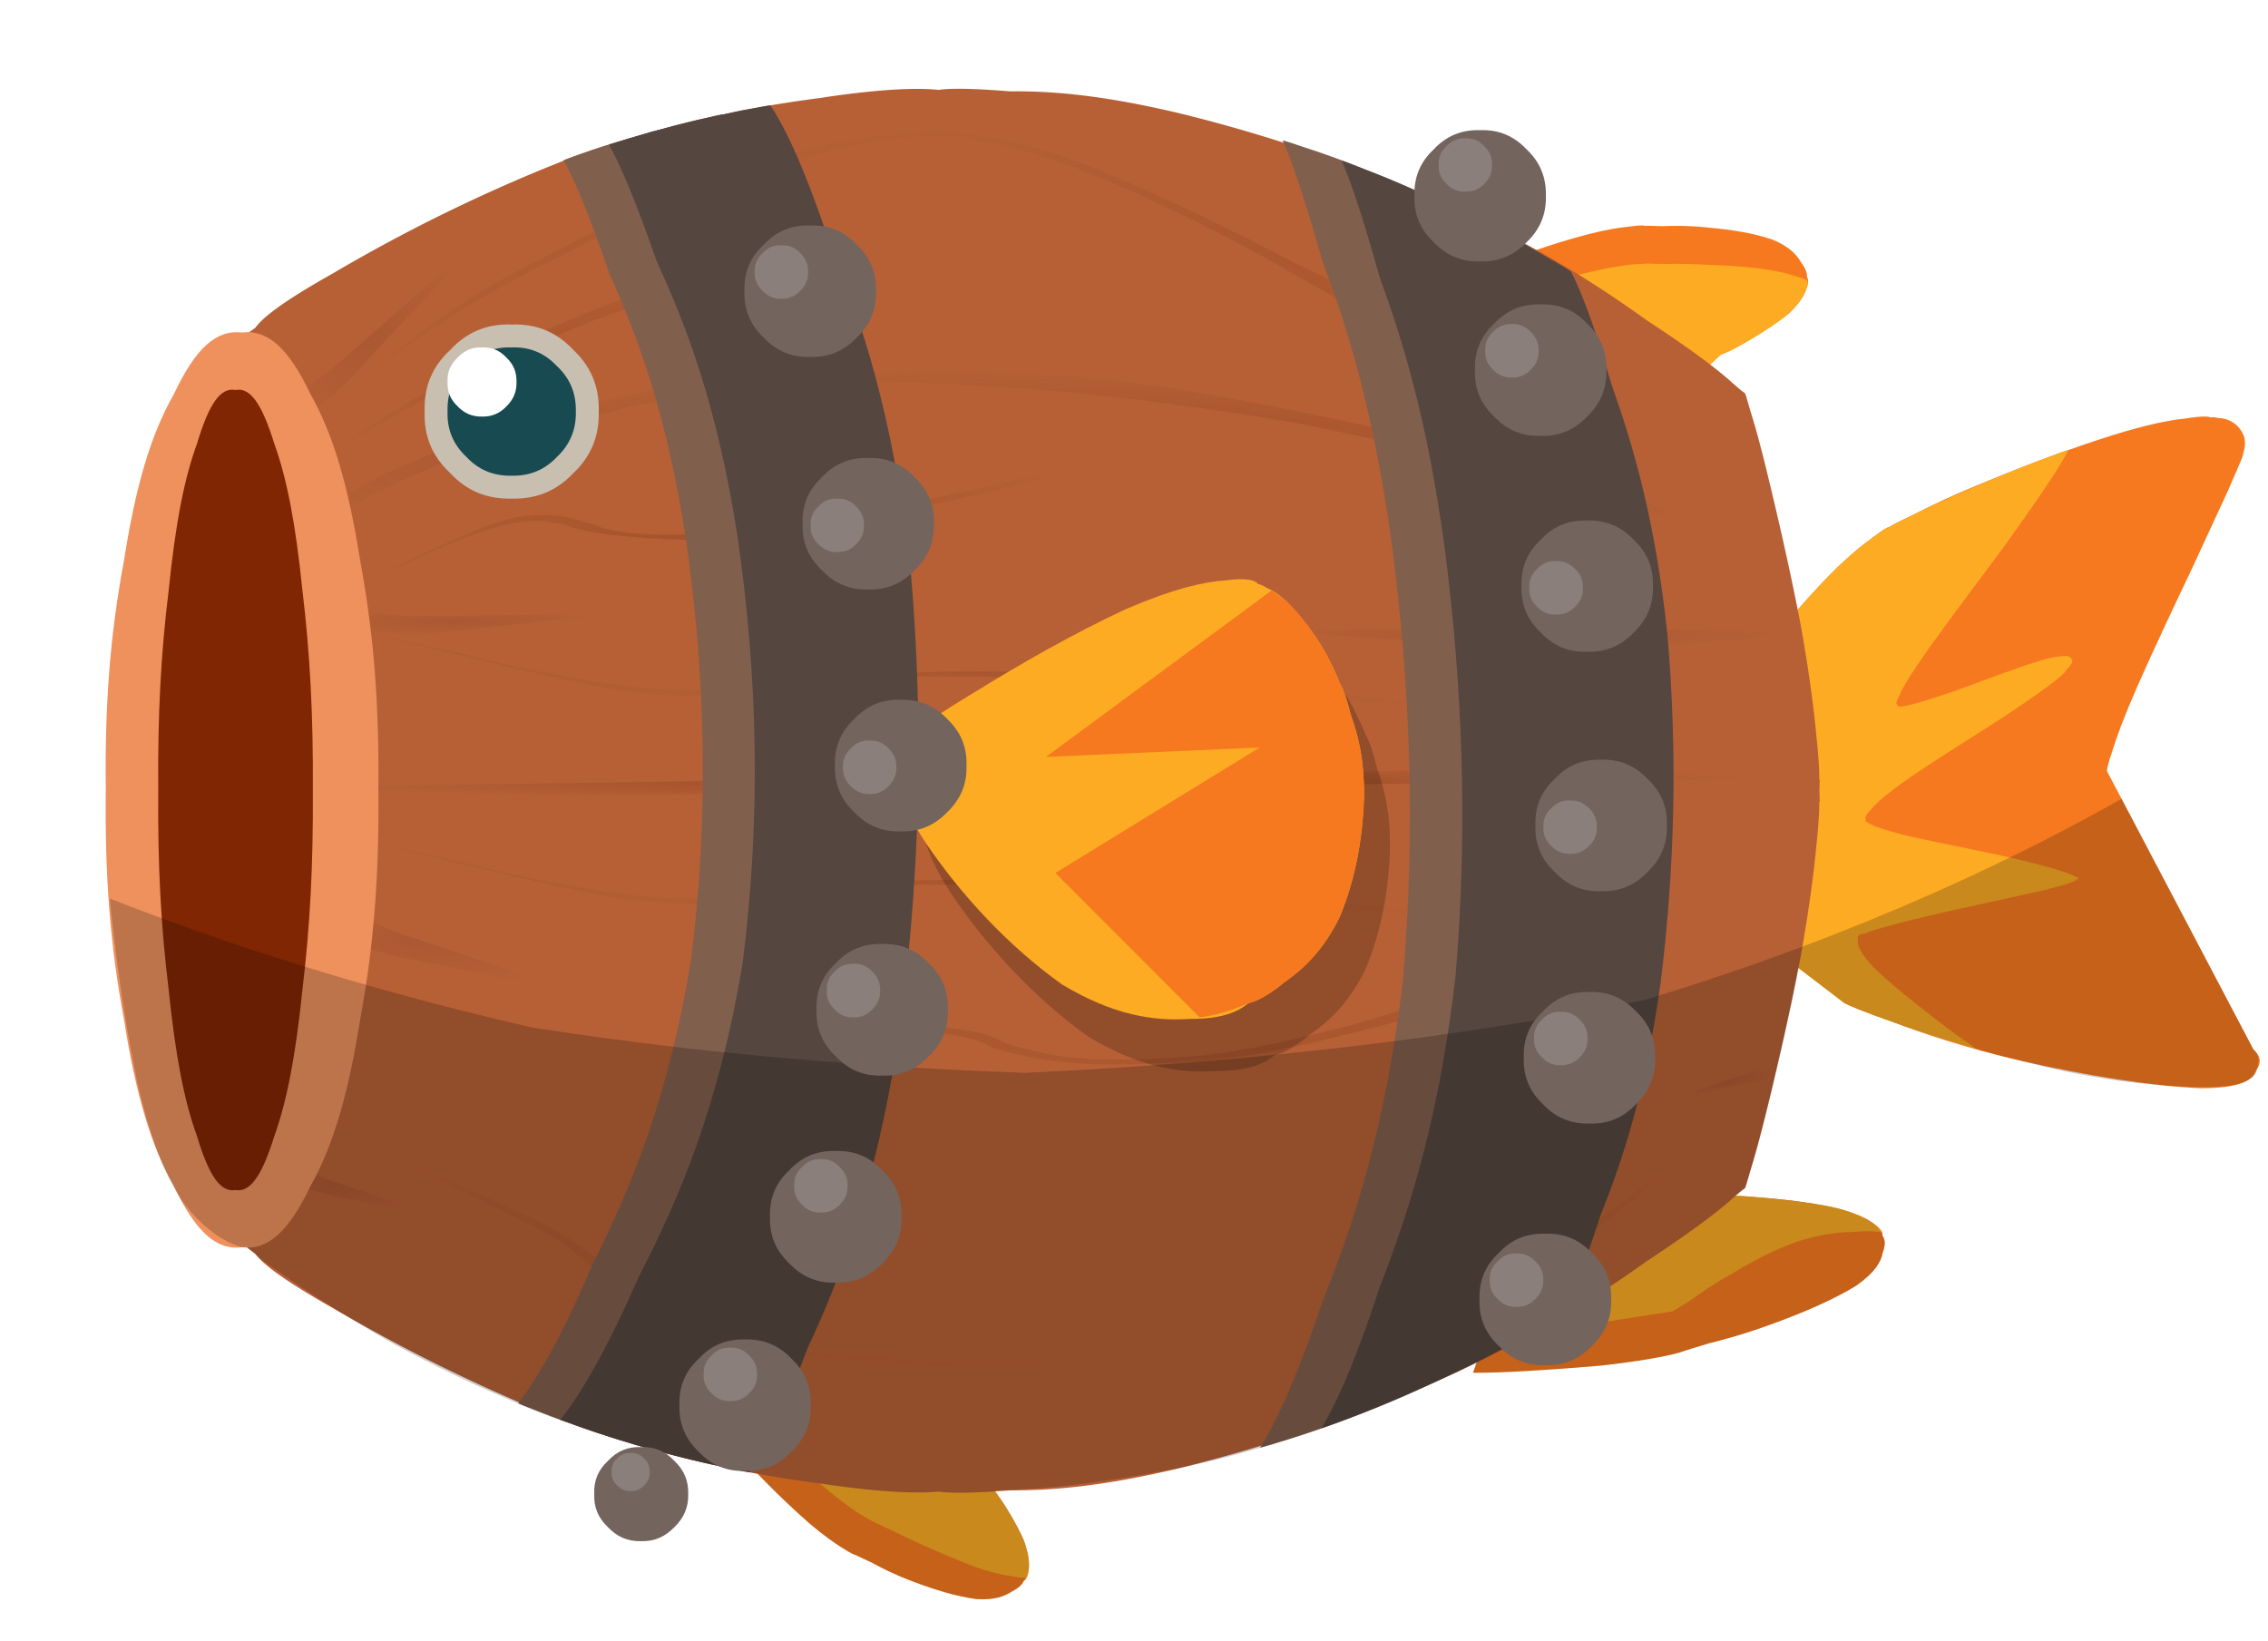<svg xmlns:xlink="http://www.w3.org/1999/xlink" xmlns="http://www.w3.org/2000/svg" image-rendering="optimizeSpeed" baseProfile="basic" viewBox="0 0 705 510"><defs><radialGradient id="p" xlink:href="#b" cx=".482" cy=".489" r=".5" fx=".482" fy=".489"/><radialGradient id="a"><stop offset="0" stop-color="#813715" stop-opacity=".5"/><stop offset="1" stop-color="#813715" stop-opacity="0"/></radialGradient><radialGradient id="c"><stop offset="0" stop-color="#934520" stop-opacity=".5"/><stop offset="1" stop-color="#934520" stop-opacity="0"/></radialGradient><radialGradient id="d"><stop offset="0" stop-color="#813715" stop-opacity=".5"/><stop offset="1" stop-color="#813715" stop-opacity="0"/></radialGradient><radialGradient id="e"><stop offset="0" stop-color="#9e4f2e" stop-opacity=".5"/><stop offset="1" stop-color="#9e4f2e" stop-opacity="0"/></radialGradient><radialGradient id="f"><stop offset="0" stop-color="#934520" stop-opacity=".5"/><stop offset="1" stop-color="#934520" stop-opacity="0"/></radialGradient><radialGradient id="j" xlink:href="#a" cx=".495" cy=".495" r=".5" fx=".495" fy=".495"/><radialGradient id="k" xlink:href="#a" cx=".494" cy=".494" r=".5" fx=".494" fy=".494"/><radialGradient id="l" xlink:href="#b" cx=".49" cy=".485" r=".5" fx=".49" fy=".485"/><radialGradient id="m" xlink:href="#b" cx=".476" cy=".458" r=".5" fx=".476" fy=".458"/><radialGradient id="n" xlink:href="#b" cx=".418" cy=".451" r=".5" fx=".418" fy=".451"/><radialGradient id="o" xlink:href="#b" cx=".477" cy=".446" r=".5" fx=".477" fy=".446"/><radialGradient id="b"><stop offset="0" stop-color="#9e4f2e" stop-opacity=".5"/><stop offset="1" stop-color="#9e4f2e" stop-opacity="0"/></radialGradient><radialGradient id="q" xlink:href="#b" cx=".454" cy=".42" r=".5" fx=".453" fy=".419"/><radialGradient id="r" xlink:href="#c" cx=".482" cy=".49" r=".5" fx=".482" fy=".49"/><radialGradient id="s" xlink:href="#c" cx=".496" cy=".49" r=".5" fx=".496" fy=".49"/><radialGradient id="t" xlink:href="#c" cx=".497" cy=".498" r=".5" fx=".496" fy=".499"/><radialGradient id="u" xlink:href="#c" cx=".488" cy=".495" r=".5" fx=".488" fy=".495"/><radialGradient id="v" xlink:href="#c" cx=".497" cy=".49" r=".5" fx=".497" fy=".49"/><radialGradient id="w" xlink:href="#c" cx=".507" cy=".465" r=".5" fx=".507" fy=".464"/><radialGradient id="x" xlink:href="#c" cx=".491" cy=".495" r=".5" fx=".491" fy=".495"/><g id="z"><rect><animate id="g" fill="freeze" begin="0.01s;Sa71.end" dur="1.00s" attributeName="visibility" from="hidden" to="hidden"/></rect><path fill="#fff" d="M0 0h705v510H0z"><set fill="freeze" begin="0s" attributeName="visibility" to="hidden"/></path></g><g id="B"><path fill="#73645e" d="M471.75 50.5c.13 6.06-1.94 11-6.31 15.19-4.19 4.37-9.13 6.43-15.19 6.31-6.13.12-11.13-1.94-15.25-6.31-4.44-4.19-6.5-9.13-6.31-15.19-.19-6.12 1.87-11.12 6.31-15.25 4.12-4.44 9.12-6.5 15.25-6.31 6.06-.19 11 1.87 15.19 6.31 4.37 4.13 6.44 9.13 6.31 15.25z"/><path fill="#8b7f7b" d="M454.12 40.38c.07 2.43-.81 4.43-2.56 6.18s-3.75 2.63-6.18 2.56c-2.5.07-4.5-.81-6.19-2.56-1.81-1.75-2.69-3.75-2.57-6.18-.12-2.5.76-4.5 2.57-6.19 1.69-1.81 3.69-2.69 6.19-2.57 2.43-.12 4.43.76 6.18 2.57 1.75 1.69 2.63 3.69 2.56 6.19z"/><path fill="#73645e" d="M491.56 107.62c.13 6.07-1.94 11.07-6.31 15.26-4.19 4.37-9.13 6.5-15.19 6.31-6.12.19-11.12-1.94-15.25-6.31-4.43-4.19-6.5-9.19-6.31-15.26-.19-6.12 1.88-11.12 6.31-15.24 4.13-4.44 9.13-6.5 15.25-6.32 6.06-.18 11 1.88 15.19 6.32 4.37 4.12 6.44 9.12 6.31 15.24z"/><path fill="#8b7f7b" d="M469.38 101.31c.06 2.44-.82 4.44-2.57 6.19s-3.75 2.62-6.19 2.56c-2.5.06-4.5-.81-6.18-2.56-1.82-1.75-2.69-3.75-2.56-6.19-.13-2.5.74-4.5 2.56-6.19 1.68-1.81 3.68-2.68 6.18-2.56 2.44-.12 4.44.75 6.19 2.56 1.75 1.69 2.63 3.69 2.57 6.19z"/><path fill="#73645e" d="M506.81 178.44c.19 6.06-1.93 11.06-6.31 15.25-4.19 4.37-9.19 6.5-15.25 6.31-6.13.19-11.06-1.94-15.19-6.31-4.44-4.19-6.5-9.19-6.31-15.25-.19-6.13 1.87-11.06 6.31-15.19 4.13-4.44 9.06-6.5 15.19-6.31 6.06-.19 11.06 1.87 15.25 6.31 4.38 4.13 6.5 9.06 6.31 15.19z"/><path fill="#8b7f7b" d="M483.88 179.06c.06 2.44-.82 4.5-2.63 6.19-1.75 1.75-3.75 2.63-6.19 2.56-2.5.07-4.5-.81-6.18-2.56-1.82-1.69-2.69-3.75-2.57-6.19-.12-2.5.75-4.56 2.57-6.25 1.68-1.81 3.68-2.69 6.18-2.56 2.44-.13 4.44.75 6.19 2.56 1.81 1.69 2.69 3.75 2.63 6.25z"/><path fill="#73645e" d="M511.38 256.94c.18 6.06-1.94 11.06-6.32 15.25-4.18 4.37-9.18 6.5-15.25 6.31-6.12.19-11.06-1.94-15.19-6.31-4.43-4.19-6.5-9.19-6.31-15.25-.19-6.13 1.88-11.13 6.31-15.25 4.13-4.44 9.07-6.5 15.19-6.31 6.07-.19 11.07 1.87 15.25 6.31 4.38 4.12 6.5 9.12 6.32 15.25z"/><path fill="#8b7f7b" d="M488.44 257.5c.06 2.44-.82 4.44-2.56 6.19-1.76 1.75-3.76 2.62-6.19 2.56-2.5.06-4.5-.81-6.19-2.56-1.81-1.75-2.69-3.75-2.56-6.19-.13-2.5.75-4.5 2.56-6.19 1.69-1.81 3.69-2.69 6.19-2.56 2.43-.13 4.43.75 6.19 2.56 1.74 1.69 2.62 3.69 2.56 6.19z"/><path fill="#73645e" d="M507.56 333.12c.13 6.07-1.94 11.07-6.31 15.26-4.19 4.37-9.13 6.5-15.19 6.31-6.12.19-11.12-1.94-15.25-6.31-4.43-4.19-6.5-9.19-6.31-15.26-.19-6.12 1.88-11.12 6.31-15.24 4.13-4.44 9.13-6.5 15.25-6.32 6.06-.18 11 1.88 15.19 6.32 4.37 4.12 6.44 9.12 6.31 15.24z"/><path fill="#8b7f7b" d="M485.38 326.81c.06 2.44-.82 4.44-2.57 6.19s-3.75 2.62-6.19 2.56c-2.5.06-4.5-.81-6.18-2.56-1.82-1.75-2.69-3.75-2.56-6.19-.13-2.5.74-4.5 2.56-6.19 1.68-1.81 3.68-2.68 6.18-2.56 2.44-.12 4.44.75 6.19 2.56 1.75 1.69 2.63 3.69 2.57 6.19z"/><path fill="#73645e" d="M493.12 412.38c.19 6.06-1.93 11.06-6.31 15.24-4.19 4.38-9.19 6.5-15.25 6.32-6.12.18-11.12-1.94-15.25-6.32-4.43-4.18-6.5-9.18-6.31-15.24-.19-6.13 1.88-11.13 6.31-15.26 4.13-4.43 9.13-6.5 15.25-6.31 6.06-.19 11.06 1.88 15.25 6.31 4.38 4.13 6.5 9.13 6.31 15.26z"/><path fill="#8b7f7b" d="M470.88 406.06c.06 2.44-.82 4.44-2.57 6.19s-3.75 2.63-6.19 2.56c-2.5.07-4.5-.81-6.18-2.56-1.82-1.75-2.69-3.75-2.56-6.19-.13-2.5.74-4.5 2.56-6.18 1.68-1.82 3.68-2.69 6.18-2.57 2.44-.12 4.44.75 6.19 2.57 1.75 1.68 2.63 3.68 2.57 6.18z"/></g><g id="y"><rect><animate id="h" fill="freeze" begin="0.01s;Sa70.end" dur="1.00s" attributeName="visibility" from="hidden" to="hidden"/></rect><path fill="#fff" d="M0 0h705v510H0z"><set fill="freeze" begin="0s" attributeName="visibility" to="hidden"/></path></g><g id="A"><path fill="#73645e" d="M252.38 81.69c.18 6.06-1.94 11.06-6.32 15.25-4.18 4.37-9.18 6.5-15.25 6.31-6.12.19-11.12-1.94-15.25-6.31-4.44-4.19-6.5-9.19-6.31-15.25-.19-6.13 1.87-11.07 6.31-15.19 4.13-4.44 9.13-6.5 15.25-6.31 6.07-.19 11.07 1.87 15.25 6.31 4.38 4.12 6.5 9.06 6.32 15.19z"/><path fill="#8b7f7b" d="M230.12 75.44c.07 2.44-.81 4.44-2.56 6.18-1.75 1.76-3.75 2.63-6.18 2.57-2.5.06-4.5-.81-6.19-2.57-1.81-1.74-2.69-3.74-2.57-6.18-.12-2.5.76-4.5 2.57-6.19 1.69-1.81 3.69-2.69 6.19-2.56 2.43-.13 4.43.75 6.18 2.56 1.75 1.69 2.63 3.69 2.56 6.19z"/><path fill="#73645e" d="M271.38 157.88c.12 6.06-1.94 11.06-6.32 15.24-4.18 4.38-9.12 6.5-15.18 6.32-6.13.18-11.13-1.94-15.26-6.32-4.43-4.18-6.5-9.18-6.31-15.24-.19-6.13 1.88-11.07 6.31-15.19 4.13-4.44 9.13-6.5 15.26-6.31 6.06-.19 11 1.87 15.18 6.31 4.38 4.12 6.44 9.06 6.32 15.19z"/><path fill="#8b7f7b" d="M248.44 158.44c.06 2.44-.82 4.44-2.56 6.18-1.76 1.76-3.76 2.63-6.19 2.57-2.5.06-4.5-.81-6.19-2.57-1.81-1.74-2.69-3.74-2.56-6.18-.13-2.5.75-4.5 2.56-6.19 1.69-1.81 3.69-2.69 6.19-2.56 2.43-.13 4.43.75 6.19 2.56 1.74 1.69 2.62 3.69 2.56 6.19z"/><path fill="#73645e" d="M282.06 237.12c.19 6.07-1.94 11.07-6.31 15.26-4.19 4.37-9.19 6.5-15.25 6.31-6.12.19-11.12-1.94-15.25-6.31-4.44-4.19-6.5-9.19-6.31-15.26-.19-6.12 1.87-11.12 6.31-15.24 4.13-4.44 9.13-6.5 15.25-6.32 6.06-.18 11.06 1.88 15.25 6.32 4.37 4.12 6.5 9.12 6.31 15.24z"/><path fill="#8b7f7b" d="M259.06 237.69c.06 2.43-.81 4.43-2.56 6.19-1.75 1.74-3.75 2.62-6.19 2.56-2.5.06-4.5-.82-6.19-2.56-1.81-1.76-2.68-3.76-2.56-6.19-.12-2.5.75-4.5 2.56-6.19 1.69-1.81 3.69-2.69 6.19-2.56 2.44-.13 4.44.75 6.19 2.56 1.75 1.69 2.62 3.69 2.56 6.19z"/><path fill="#73645e" d="M275.94 317.12c.18 6.07-1.88 11.07-6.25 15.26-4.19 4.37-9.19 6.5-15.25 6.31-6.13.19-11.13-1.94-15.25-6.31-4.44-4.19-6.5-9.19-6.31-15.26-.19-6.12 1.87-11.12 6.31-15.24 4.12-4.44 9.12-6.5 15.25-6.32 6.06-.18 11.06 1.88 15.25 6.32 4.37 4.12 6.43 9.12 6.25 15.24z"/><path fill="#8b7f7b" d="M253.75 310.81c.06 2.44-.81 4.44-2.56 6.19-1.75 1.81-3.75 2.69-6.19 2.62-2.5.07-4.5-.81-6.19-2.62-1.81-1.75-2.69-3.75-2.56-6.19-.13-2.5.75-4.5 2.56-6.19 1.69-1.81 3.69-2.68 6.19-2.56 2.44-.12 4.44.75 6.19 2.56 1.75 1.69 2.62 3.69 2.56 6.19z"/><path fill="#73645e" d="M260.75 384.94c.19 6.06-1.94 11.06-6.31 15.25-4.19 4.37-9.19 6.5-15.25 6.31-6.13.19-11.13-1.94-15.25-6.31-4.44-4.19-6.5-9.19-6.32-15.25-.18-6.13 1.88-11.13 6.32-15.25 4.12-4.44 9.12-6.5 15.25-6.31 6.06-.19 11.06 1.87 15.25 6.31 4.37 4.12 6.5 9.12 6.31 15.25z"/><path fill="#8b7f7b" d="M243.06 374.81c.06 2.44-.81 4.44-2.56 6.19s-3.75 2.62-6.19 2.56c-2.5.06-4.5-.81-6.19-2.56-1.81-1.75-2.68-3.75-2.56-6.19-.12-2.5.75-4.5 2.56-6.19 1.69-1.81 3.69-2.68 6.19-2.56 2.44-.12 4.44.75 6.19 2.56 1.75 1.69 2.62 3.69 2.56 6.19z"/><path fill="#73645e" d="M231 446.62c.19 6.07-1.94 11.07-6.31 15.26-4.19 4.37-9.19 6.5-15.25 6.31-6.13.19-11.06-1.94-15.19-6.31-4.44-4.19-6.5-9.19-6.31-15.26-.19-6.12 1.87-11.06 6.31-15.18 4.13-4.44 9.06-6.5 15.19-6.32 6.06-.18 11.06 1.88 15.25 6.32 4.37 4.12 6.5 9.06 6.31 15.18z"/><path fill="#8b7f7b" d="M213.38 436.56c.06 2.44-.82 4.44-2.57 6.19s-3.75 2.63-6.19 2.56c-2.5.07-4.5-.81-6.18-2.56-1.82-1.75-2.69-3.75-2.56-6.19-.13-2.5.74-4.5 2.56-6.18 1.68-1.82 3.68-2.69 6.18-2.57 2.44-.12 4.44.75 6.19 2.57 1.75 1.68 2.63 3.68 2.57 6.18z"/><path fill="#73645e" d="M190.81 475.75c.13 4.31-1.43 7.87-4.56 10.87-3 3.13-6.56 4.69-10.87 4.57-4.38.12-7.94-1.44-10.88-4.57-3.19-3-4.69-6.56-4.5-10.87-.19-4.37 1.31-7.94 4.5-10.87 2.94-3.19 6.5-4.69 10.88-4.5 4.31-.19 7.87 1.31 10.87 4.5 3.13 2.93 4.69 6.5 4.56 10.87z"/><path fill="#8b7f7b" d="M178.19 468.56c0 1.75-.57 3.13-1.81 4.38-1.26 1.25-2.69 1.87-4.44 1.87-1.82 0-3.25-.62-4.44-1.87-1.31-1.25-1.88-2.63-1.81-4.38-.07-1.81.5-3.25 1.81-4.44 1.19-1.31 2.62-1.87 4.44-1.81 1.75-.06 3.18.5 4.44 1.81 1.24 1.19 1.81 2.63 1.81 4.44z"/></g></defs><path fill="#fff" d="M0 0h705v510H0z"><animate id="i" repeatCount="indefinite" begin="0s" dur="2.00s" attributeName="visibility" from="visible" to="visible"/></path><use xlink:href="#y" transform="matrix(.948 0 0 .949 33.041 12.964)"><set fill="freeze" begin="i.begin" attributeName="visibility" to="visible"/></use><use xlink:href="#z" transform="matrix(.949 0 0 .948 32.849 13.028)"><set fill="freeze" begin="i.begin" attributeName="visibility" to="visible"/></use><g><path fill="#fff" d="M0 0h705v510H0z"/><path fill="#f6791f" d="M262.12 439.88l-29.37 15.37c-.25-.25-.37-.31.56.63.57.62 1.75 1.93 5.07 5.18 3.74 3.75 8.31 8.25 13.24 12.56 4.5 3.76 7.63 5.94 10.19 7.57 2.63 1.69 3.69 2.12 4.19 2.25.5.25 1.75.81 5.06 2.37 3 1.63 6.82 3.63 13 5.94 6.63 2.5 13.32 4.56 19.56 5.37 5.63.32 8.63-.87 10.94-2.37 2.56-1.31 3.38-2.56 3.69-3.31.5-.25 1.25-1 1.5-3.25.31-2.19.13-5-1.56-9.5-2.31-5.07-5.38-10.07-8.25-14.25-2.44-3.63-3.75-5.06-4.5-5.75-.82-1.07-.75-1-.56-.75-.76-1.94-2-5.32-3.94-10.5-1.56-5.63-3.13-11.25-5.82-15.5-2.56-4-5.12-5.25-9.37-4.38-4.69 1-9.37 4-14.06 7.13-4.75 2.5-7.88 4.19-9.57 5.19z"/><path fill="#fdab23" d="M273.19 473.88c-.31-.13-1.07-.44-2.94-1.5-1.75-.94-3.94-2.26-7.37-4.76a209.36 209.36 0 01-10.88-8.87c-3.31-2.87-5.25-4.69-6.75-6.13-1.75-1.62-2.44-2.24-2.69-2.5l19.56-10.24c1.69-1 4.82-2.69 9.57-5.19 4.69-3.13 9.37-6.13 14.06-7.13 4.25-.87 6.81.38 9.37 4.38 2.69 4.25 4.26 9.87 5.82 15.5 1.94 5.18 3.18 8.56 3.94 10.5-.19-.25-.26-.32.56.68.68.63 1.87 1.94 4.25 5.44 2.75 4 5.75 8.82 8.06 13.69 1.81 4.37 2.19 7.19 2.06 9.44 0 2.25-.62 3-1 3.31-.5 0-1.62 0-4.37-.5-2.56-.38-5.69-1-10.69-2.69-5.44-2-10.87-4.31-16.19-6.69-5-2.24-7.94-3.68-10.25-4.81-2.69-1.25-3.69-1.75-4.12-1.93z"/><path fill="#f6791f" d="M469.69 393l-11.81 33.75h1.31c1.31 0 3.93 0 11-.31 8.12-.44 17.81-1.06 27.69-1.94 8.87-1 14.56-1.94 19-2.81 4.62-.94 6.12-1.5 6.74-1.75.76-.25 2.69-.88 7.76-2.38 4.93-1.25 11.06-2.87 19.87-6.12 9.56-3.5 18.63-7.38 25.75-11.75 6-4.25 7.75-7.5 8.25-10.31 1.13-3 .5-4.5-.13-5.26.19-.62.13-1.68-2.24-3.37-2.13-1.81-5.57-3.56-12.44-5.31-8.06-1.69-16.94-2.69-24.69-3.32-6.63-.62-9.56-.56-11.13-.43-2-.13-1.81-.13-1.37-.07-2.87-.74-8-2.06-15.94-4.06-8.06-2.68-16.06-5.31-23.75-6.12-7.12-.82-11.18.37-14.44 4.37-3.5 4.38-4.68 10.19-5.81 16.07-1.87 5.43-3.06 9.06-3.62 11.12z"/><path fill="#fdab23" d="M519.88 407.69c-.57.06-1.76.25-5 .75-2.94.44-6.63 1-12.88 2-6.88 1.06-13.88 2.12-20.88 3.12-6.56.82-10.56 1.19-13.74 1.5-3.63.32-5 .38-5.63.44l7.94-22.5h-.07c.63-2.06 1.76-5.69 3.69-11.12 1.13-5.88 2.31-11.69 5.81-16.07 3.26-4 7.32-5.19 14.44-4.37 7.69.81 15.69 3.44 23.75 6.12 7.94 2 13.07 3.32 15.94 4.06-.37-.06-.56-.06 1.31.07 1.44-.13 4.13-.13 10.5.43 7.38.57 15.94 1.44 23.88 3 6.81 1.57 10.44 3.26 12.81 4.88 2.63 1.56 2.94 2.5 2.87 3.06-1.37-.25-4-.5-9-.06-4.81.12-10.06.75-17.18 3.06-7.32 2.63-13.75 6.06-20.06 9.88-6.13 3.44-9.69 6-12.69 8.18-3.5 2.19-5.07 3.13-5.81 3.57z"/><path fill="#f6791f" d="M687.06 129.75c-.62-.31-2.37-.5-7.81.37-4.87.5-11.25 1.69-22.63 5.19-12.62 4-25.81 8.88-38.43 14.07-11.5 4.68-18 7.81-22.88 10.37-5.56 2.63-7.31 3.56-7.87 4-.63.13-1.94.75-5.25 3.31-3.25 2.32-7.13 5.44-12.69 10.94-6.06 6.12-11.62 12.5-16.25 18-4.06 4.69-5.56 6.69-6.31 7.88-1.19 1.43-1.13 1.37-.94 1.18l-1.19-.25 4.5 49.69 1 13.5.25.19 2.56 28.19 20.19 15.43c1.31.75 4.81 2.38 14.88 5.81 9.69 3.69 22 7.94 40.43 12.26 20.32 4.56 39.82 7.68 55.26 8.43 12.93 0 16.56-2.62 17.5-5.75 2.18-2.68.56-5-.94-6.37L655 239.81c-.12-.43.06-1.81 1.69-6.56 1.25-4.13 3.25-9.69 7.81-20.13 5.12-11.56 10.94-23.93 16.81-36.24 5.25-11.38 8.5-18.38 11.07-23.94 2.68-6.06 3.62-8.38 4-9.25.18-.44.62-1.25.93-2.69.44-1.56.75-3.19.31-5.06-.62-1.94-1.81-3.44-3.43-4.56-1.69-1.07-3.25-1.38-4.63-1.44-1.37-.32-2.12-.25-2.5-.19z"/><path fill="#fdab23" d="M642.94 139.88c-.82.18-2.5.74-6.32 2.24-3.62 1.32-7.87 2.94-14.24 5.63-6.88 2.81-13.44 5.69-19.63 8.5-5.75 2.56-8.81 4.13-11.19 5.37-2.81 1.38-3.75 1.88-4.12 2.13-.63.13-1.94.75-5.25 3.31-3.25 2.32-7.13 5.44-12.69 10.94-6.06 6.12-11.62 12.5-16.25 18-4.06 4.69-5.56 6.69-6.31 7.88-1.19 1.43-1.13 1.37-.94 1.18l-1.19-.25 4.5 49.69 1 13.5.25.19 2.56 28.19 20.19 15.43c.38.13 1.25.5 3.5 1.44 1.94.81 4.31 1.81 8.57 3.37 4.5 1.63 9.18 3.26 14.06 4.88 4.56 1.44 7.5 2.38 10.06 3.12 2.69.82 3.88 1.13 4.5 1.32.19.12.19.06-1.81-1.44-1.94-1.31-5-3.38-10.57-7.75-6.62-5.06-13.74-10.75-19.12-15.94-4.31-4.62-5.25-7-5-8.56-.19-1.81 1.06-2 2-1.94.5-.31 2-.93 6.88-2.25 4.62-1.31 10.68-2.81 20.06-4.94 10.37-2.31 20.62-4.5 28.87-6.37 6.94-1.75 9.19-2.56 10-3.13 1.38-.74.69-.93 0-.93-.25-.31-1.25-.88-5.25-2.13-3.75-1.18-8.87-2.56-17.56-4.5-9.88-2.12-20.06-4.12-28.69-6-7.5-1.87-10.56-2.94-12.19-3.75-2.18-1-1.93-1.37-1.43-1.5-.5-.19-.81-.81 1.37-3.12 1.69-2.07 4.88-4.94 12.5-10.25 8.82-6 19.13-12.38 28.69-18.5 8.31-5.56 12.75-8.75 15.81-11.06 3.32-2.69 3.82-3.44 3.82-3.69 1.06-1 2.37-2.44 1.56-3.31-.38-1.13-2.32-1.5-8.94.24-8.19 2.5-18.5 6.44-27.88 9.88-8.06 2.69-12.18 3.94-14.74 4.44-2.82.5-2.82 0-2.44-.44-.5.19-.94-.06.5-2.88.87-2.18 3-5.81 8.87-14.18 6.88-9.63 15.25-20.75 23.57-31.94 7.37-10.25 11.87-16.81 15.24-21.94 3.5-5.5 4.5-7.44 4.82-8.18z"/><path fill="#f6791f" d="M488.5 107.62l-19.56-26.74c-.32.06-.44.12.81-.32.81-.44 2.44-1.06 6.81-2.5 5-1.75 11.06-3.68 17.38-5.31 5.68-1.44 9.5-2 12.56-2.31 3.12-.44 4.19-.38 4.69-.25.56 0 1.93 0 5.62.12 3.44-.12 7.69-.25 14.25.44 7.06.63 14 1.69 19.94 3.75 5.19 2.19 7.44 4.56 8.81 7 1.75 2.31 1.94 3.75 1.88 4.62.31.44.69 1.38-.13 3.5-.62 2.07-2.06 4.57-5.56 7.88-4.31 3.44-9.31 6.56-13.75 9.12-3.81 2.19-5.56 2.94-6.56 3.32-1.19.56-1.07.44-.81.31-1.5 1.37-4.13 3.81-8.13 7.69-3.94 4.31-7.81 8.68-12.13 11.37-4.06 2.44-6.93 2.44-10.31-.25-3.75-3.06-6.62-7.81-9.43-12.62-3.19-4.38-5.26-7.25-6.38-8.82z"/><path fill="#fdab23" d="M513.5 82c-.38-.06-1.19-.12-3.38.06-2 .06-4.5.25-8.62 1-4.56.82-9.12 1.88-13.69 3.06-4.25 1.07-6.87 1.88-8.87 2.57-2.25.69-3.13.93-3.44 1.12l13 17.81c1.12 1.57 3.19 4.44 6.38 8.82 2.81 4.81 5.68 9.62 9.43 12.68 3.38 2.63 6.25 2.63 10.31.19 4.32-2.69 8.19-7.06 12.13-11.37 4-3.88 6.63-6.32 8.13-7.69-.26.13-.38.19.74-.31.94-.32 2.63-1 6.26-3.06 4.24-2.44 9-5.38 13.24-8.69 3.57-3.19 5.13-5.57 6-7.57 1-2.06.88-3 .63-3.43-.44-.31-1.5-.75-4.19-1.5-2.44-.81-5.5-1.57-10.75-2.25-5.75-.69-11.69-1-17.5-1.19-5.43-.25-8.69-.25-11.31-.19-2.94-.06-4.06-.06-4.5-.06z"/><path fill="#b76036" d="M291.81 27.94c-5.31-.56-15.93-.69-37.19 2.56-21.18 2.75-45 7.44-74.56 17.56a513.201 513.201 0 00-76.5 36.88c-17.68 9.94-22.37 14.44-24.18 16.94-4.19 3-3.57 2.62-2.57 2.06l2.5 141.87-2.5 141.88c-1-.63-1.62-1 2.57 2.06 1.81 2.5 6.5 6.94 24.18 16.94 19.94 11.69 45.69 25 76.5 36.87 29.56 10.06 53.38 14.82 74.56 17.56 21.26 3.19 31.88 3.07 37.19 2.57 2.44.37 8.07.69 22-.38 12.31 0 27.5-.87 53.25-7 27.44-6.81 55.5-16.31 84.5-29.12 27.38-12.81 45.25-24.38 60.32-35.13 16.24-10.68 23.5-16.62 26.87-19.68 0-.07.13-.13.37-.32.19-.18.44-.44.88-.75.38-.37.81-.75 1.25-1.06.37-.37.69-.56.94-.69.19-.18.25-.31.31-.31 0-.06.31-.87 1.62-5.44 1.13-3.62 2.76-9.06 5.69-21.19 3.25-13.62 6.81-29.12 9.94-45.37 2.69-15.19 4-25.44 4.81-33.87.94-8.94 1-12.57.94-14.19-.06 0-.06 0 0 0h.06c0-.07 0-.07.06-.07 0-.06-.06-.06 0 0h.07v-.37c-.07-.19-.07-.37-.07-.69-.06-.37 0-.75 0-1.12-.06-.38-.06-.63-.06-.82-.06-.24-.06-.31 0-.31-.06-.06-.06-.12 0-.31 0-.19 0-.44.06-.75 0-.44-.06-.81 0-1.19 0-.37 0-.62.07-.75v-.31l-.07-.06c-.06-.06 0-.06 0 0h-.12c-.06 0-.06 0 0 0 .06-1.69 0-5.32-.94-14.19-.81-8.5-2.12-18.81-4.81-33.94-3.13-16.31-6.69-31.81-9.94-45.31-2.93-12.19-4.56-17.62-5.69-21.19-1.31-4.62-1.62-5.43-1.62-5.43-.06-.07-.12-.13-.31-.32-.25-.18-.57-.37-.94-.68-.44-.38-.87-.76-1.25-1.07-.44-.37-.69-.62-.88-.75-.24-.25-.37-.31-.37-.31-3.37-3.13-10.63-9.06-26.87-19.69-15.07-10.81-32.94-22.37-60.32-35.12-29-12.88-57.06-22.38-84.5-29.13-25.75-6.12-40.94-7-53.25-6.93-13.93-1.13-19.56-.82-22-.44z"/><path fill="url(#j)" d="M279.88 114.69c-1.38-.07-4.19-.07-10.32.19-5.75.06-12.44.24-22.44 1-10.62.81-20.68 2-30.43 3.31-9.19 1.19-14.44 2.19-18.69 3.06-4.94.87-6.88 1.31-7.75 1.56-1.56.25-4.63.88-11.13 2.57-6.24 1.5-13.43 3.37-23.37 6.68-10.44 3.5-19.87 7.13-28.5 10.88-8.06 3.44-12.25 5.62-15.37 7.44-3.88 1.93-5.19 2.74-5.69 3.12-.81.38-2.31 1.19-5.13 3-2.87 1.69-6.06 3.75-9.75 6.31-3.81 2.69-6.75 4.94-9 6.81-2.06 1.57-2.5 2-2.62 2.26-.44.37-.38.31-.19.24l2.75 2.88c-.13.06-.19.12.25-.25.12-.19.56-.63 2.5-2.13 2.12-1.74 5-3.93 8.69-6.5 3.56-2.5 6.62-4.5 9.43-6.18 2.82-1.75 4.32-2.5 5.13-2.88.5-.37 1.81-1.18 5.56-3.06 3.07-1.81 7.19-4 15.13-7.38 8.5-3.68 17.81-7.31 28.06-10.74 9.75-3.26 16.88-5.13 23.06-6.57 6.44-1.69 9.56-2.31 11.13-2.56 2.19-.94 7.81-2.44 24-4.31 13.25-2.94 30.69-5.56 65.25-4.69 37.18 1.06 78.06 5 123.25 12.94C447 140 478.56 149.5 506.12 158.88c28.76 8.87 42.63 14.5 49.5 17.62l.38-.94c-.06-.06-.06-.18-.06-.37-.06-.25-.13-.44-.19-.81-.13-.44-.19-.82-.25-1.19-.12-.44-.19-.69-.19-.88-.06-.25-.06-.31-.06-.31-4.13-1.81-12.69-5.12-31.19-11.31-17.37-6.25-37.68-12.94-67.25-20.69-31.12-7.88-60.43-14-88.31-18.56-26.12-4.19-40.81-5.19-52.5-5.56-13.5-1.13-18.75-1.13-21-1h-1.56c-.88-.07-1.88-.13-3.5-.13-1.75-.06-3.5-.06-5.19-.06-1.63-.07-2.63-.07-3.44 0h-1.43z"/><path fill="url(#k)" d="M565.25 237.69l-478.63 7.06.07 4.13 478.75-7.19v-.38c-.06-.25-.06-.56-.06-1-.07-.5-.13-.87-.13-1.31-.06-.5-.06-.81 0-1v-.31z"/><path fill="url(#l)" d="M96.19 188.75l30.19 2.81 64.87-.68c.31-.07.56-.07-1.06.12-1.13.06-3.25.25-9.25.88-7 .68-15.38 1.56-24.13 2.56-8.06.87-13.5 1.44-17.81 2-4.56.5-6.31.75-7 .87-.44.07-1.38.13-4.19.31-2.75.13-6.12.32-11.37.38-5.82-.06-11.5-.25-16.19-.38-4.13-.12-5.63-.24-6.37-.24-1.13-.07-1-.07-.69-.07l3-8.56z"/><path fill="url(#m)" d="M94.12 276.06l27.38 13.13 61.5 20.75c.31.06.5.06-1.06-.25-1.06-.25-3.19-.75-9.06-2-6.88-1.5-15.19-3.31-23.82-5.13-8-1.68-13.31-2.81-17.62-3.62-4.5-.94-6.19-1.25-6.88-1.32-.44-.06-1.5-.24-4.18-1-2.63-.74-5.88-1.74-10.82-3.43-5.5-2-10.75-4.07-15.12-5.75-3.82-1.5-5.19-2.13-5.88-2.44-1.06-.44-1-.38-.75-.25l6.31-8.69z"/><path fill="url(#n)" d="M83.88 358.12l17.12 8.26 38.62 13c.19 0 .32.06-.68-.13-.69-.19-2-.44-5.69-1.25-4.31-1-9.5-2.12-14.87-3.25-5-1.06-8.44-1.75-11.13-2.25-2.87-.62-3.94-.88-4.37-.94-.26-.06-.82-.12-2.5-.56-1.69-.44-3.76-1.06-6.88-2.12-3.44-1.26-6.75-2.57-9.44-3.63-2.44-.94-3.31-1.31-3.75-1.5-.69-.31-.62-.31-.43-.25l4-5.38z"/><path fill="url(#o)" d="M77.88 132.69l24.74-17.5 48.82-42.69c.25-.31.37-.44-.69.75-.75.75-2.31 2.31-6.44 6.75-4.81 5-10.69 11.12-16.69 17.56-5.56 5.88-9.31 9.94-12.24 13.19-3.13 3.31-4.32 4.56-4.76 5.13-.24.31-.93 1.06-2.93 3.06-2 1.87-4.57 4.18-8.5 7.62-4.44 3.69-8.81 7.25-12.44 10.25-3.19 2.5-4.37 3.44-5 3.94-.94.69-.81.56-.63.44l-3.24-8.5z"/><path fill="url(#p)" d="M559.62 194l-45.93 2-121.69-.56c-.69-.06-1.06-.13 2 .18 2 .26 6 .63 17.31 1.57 13 1 28.75 2.19 45.25 3.12 15.06.75 25.25 1 33.5 1.07 8.5.06 11.75-.07 13.13-.13.62 0 2.06-.06 5.56-.19 3.13-.12 7-.31 13.37-.75 6.76-.56 13.57-1.12 20.26-1.75 6.12-.62 9.74-1 12.68-1.31 3.25-.37 4.5-.5 5.06-.56-.06-.07-.06-.19-.06-.31-.06-.19-.12-.32-.12-.57a2.38 2.38 0 01-.19-.93c-.06-.38-.06-.57-.06-.69l-.07-.19z"/><path fill="url(#q)" d="M552.75 330.44l-34.69 11.68c-.18 0-.31 0 .5-.12.38-.12 1.32-.31 4.32-.94 3.37-.75 7.68-1.75 12.62-2.75 4.56-1 8.12-1.75 11.12-2.37 3-.69 4.38-1 5.07-1.13 0-.06 0-.12.12-.37.07-.32.13-.63.25-1.06.13-.5.25-1 .38-1.44.06-.5.12-.82.18-1.06.07-.32.07-.44.13-.44z"/><path fill="url(#r)" d="M283.75 80.06c-4.44-.56-13.5-.68-32.19 2.44-18.56 2.62-39.75 7.25-66.75 17-28.37 11.38-52.62 24.12-71.69 35.31-16.87 9.44-21.74 13.57-23.74 15.88-4.19 2.75-3.69 2.43-2.76 1.87l2.82 2.94c-1.32.81-2.19 1.12 3.31-3.44 2.5-4.68 8.81-12.25 31.5-25.31 25.69-15.81 58.63-32.25 97.44-42.75 37.06-7.31 66.43-5.56 92.31-.81 26.06 3.69 38.81 9.43 45.12 13.37l8.63 1.38c-1.13-.5-3.44-1.5-8.75-3.32-4.94-1.87-10.75-3.93-19.88-6.43-9.68-2.63-19.18-4.75-28.62-6.31-8.94-1.38-14.38-1.69-18.81-1.69-5-.31-7.07-.25-7.94-.13z"/><path fill="url(#s)" d="M346.62 141.44c.32-.13.5-.19-.93.25-.75.19-2.5.69-8.31 2.19-6.69 1.68-15.13 3.74-24.76 6.06-9.18 2.12-16.24 3.62-22.37 4.94-6.25 1.31-9.13 1.81-10.5 2.12-.69.12-2.13.44-5.44 1.06-3.06.56-6.69 1.25-12.43 2.25-6.19 1-12.38 2-18.44 2.88-5.75.75-9.19 1.19-12 1.5-3.19.37-4.5.5-5.06.56-.69.06-2 .19-4.94.37-2.82.19-6.06.44-10.69.57-4.94 0-9.5-.07-13.69-.38-3.94-.37-6-.81-7.56-1.19-1.88-.43-2.56-.62-2.75-.74-.81-.32-2.25-.82-5.13-1.57-2.68-.93-5.62-1.81-9.87-2.12-4.37-.31-8.5 0-12.94 1-4.5 1-7.69 2.37-10.5 3.69-3.12 1.18-4.75 1.87-5.56 2.31-.69.19-2.25.87-6.37 2.75-4 1.75-8.94 4.06-16.19 7.56-8 3.75-15.63 7.38-21.88 10.44-5.43 2.56-7.37 3.56-8.31 4.06-1.5.69-1.31.62-1 .5l-6.56 3.25c-.25.06-.38.13.68-.37.57-.32 1.88-1 5.88-2.88 4.56-2.25 10.25-4.94 16.5-7.88 5.81-2.74 10-4.74 13.62-6.31 3.63-1.69 5.26-2.37 6-2.62.76-.38 2.32-1.07 5.76-2.57 3.12-1.62 6.87-3.37 12.5-5.5 5.87-2.31 11.56-4.12 17.24-5.18 5.38-.82 8.69-.56 11.5.06 3.13.31 4.5.88 5.19 1.25.19.13.81.37 3.13.87 1.87.5 4.56 1.07 9.75 1.69 5.69.63 12 1.07 18.37 1.38 5.88.19 9.63.06 12.75-.07 3.31-.12 4.63-.31 5.25-.37.56-.06 1.88-.25 5.06-.56 2.82-.31 6.38-.69 12.13-1.44 6.06-.94 12.19-1.87 18.44-2.94 5.81-1.06 9.5-1.75 12.56-2.31 3.31-.62 4.69-.94 5.37-1 1.26-.25 4.13-.81 11.07-2.38 6.69-1.5 14.81-3.37 26.31-6.31 12.38-3.25 23.88-6.5 33.25-9.12 8.13-2.31 10.87-3.19 12.25-3.63 2.12-.68 1.81-.62 1.38-.44l-17.76 4.32z"/><path fill="url(#t)" d="M79.19 252.75c.5.13 1.87.44 6.19 1.56 3.62.88 8.5 2.13 17.74 4.44 10.07 2.5 20.88 5.13 32 7.87 10.32 2.44 16.94 4 22.44 5.32 5.82 1.31 8.25 1.87 9.32 2.12 1.56.38 4.68 1.13 10.68 2.32 5.5 1.24 11.69 2.56 20.32 3.62 8.68.94 16.62 1.31 25.06 1.06 8.25-.37 13.94-1.25 19-2.12 5.5-.75 8.31-1.32 9.81-1.56.44-.19 1.63-.38 5.25-.76 3-.43 7-.87 14.56-1.18 8.13-.38 16.94-.44 26.44-.38 8.94.06 15.25.32 20.62.56 5.63.19 8.26.26 9.5.38 1.13 0 3.63.19 9.76.56 5.5.25 12.18.69 23.24 1.5 11.69.88 23.5 1.82 35.44 2.88 11.19.94 18.25 1.62 24.13 2.25 6.37.62 9.12.87 10.37 1.06 1.56.25 5.19.69 13.88 1.13 8 .5 17.75.93 32.87.81 16.13-.31 31.94-1.13 47-2.13 13.81-.94 21.5-1.81 27.5-2.5 6.81-.68 9.19-1 10.19-1.12-.06-.06-.06-.06 0-.13 0-.12 0-.25.06-.43 0-.26.06-.44.13-.57V279c0-.12 0-.19.06-.19-1.31.13-4.25.44-11.87 1.13-6.88.68-15.44 1.5-29.76 2.37-15.43.88-31.18 1.44-46.68 1.69-14.5.06-23.25-.31-30.32-.75-7.87-.44-11-.81-12.31-1-1.25-.13-4-.44-10.37-1-5.88-.63-12.94-1.31-24.19-2.31-12-1.13-23.87-2.06-35.63-2.94-11.06-.81-17.81-1.19-23.31-1.44-6.19-.37-8.69-.56-9.81-.56-1.12-.12-3.69-.25-10.06-.38-6-.24-13.32-.37-24.69-.12-12.31.25-24.31.75-35.31 1.44-10.06.62-15.19 1.18-18.88 1.75-4.44.43-5.68.69-6.06.81-1.25.31-3.94.88-9.88 1.25-5.37.56-11.81.87-22.18.06-11-1.12-21.94-2.93-33.25-5.19-10.88-2.12-18.07-3.93-24.13-5.5-6.68-1.56-9.75-2.31-11.18-2.62-.69-.12-2.19-.44-5.57-1.19-3.19-.75-6.93-1.62-12.87-3-6.38-1.56-12.63-3.06-18.69-4.5-5.69-1.43-9.06-2.25-11.75-2.87-3.06-.75-4.31-1.06-4.81-1.19z"/><path fill="url(#u)" d="M536.31 292.38c-.43-.07-1.31-.07-3.37.12-1.94.06-4.25.25-8.06.69-4.13.43-8.32.93-12.57 1.62-4.06.57-6.62 1.07-8.75 1.5-2.37.38-3.37.57-3.81.69-1 .12-3 .56-7.37 1.5-4.38.88-9.38 1.94-15.94 3.5-7 1.69-13.13 3.25-17.94 4.56-4.25 1.06-5.56 1.44-6.06 1.63-1.13.25-1 .25-.75.19l-.07.06h-.06c.25-.13.38-.19-.62.25-.5.19-1.75.69-6 2.19-4.88 1.62-11.06 3.68-18.25 5.87-6.94 2-12.44 3.44-17.19 4.63-4.88 1.18-7.25 1.68-8.38 1.93-1 .25-3.18.81-8.68 1.81-5.06 1.07-11.25 2.26-21.13 3.19-10.62.94-21.19 1.31-31.56.94-9.69-.56-15.5-1.75-20.13-3-5.18-1.13-7.24-2-8.06-2.44-1.94-1.31-6.31-3.19-16.68-4.25-10.19-1.44-22.44-1.75-39.63 1.06-18.56 3.88-35.75 9.69-49.69 15.26-12.18 4.62-16.31 7.24-18.25 8.87-3.25 1.56-2.81 1.44-2.06 1.13l12.37-5.13c-.62.19-.93.31 1.69-.94 1.5-1.37 4.75-3.5 15-7.12 11.69-4.5 26.19-9.13 42.31-11.94 15.07-1.94 26.13-1.19 35.5.37 9.57 1.26 13.76 3 15.76 4.19.81.44 2.93 1.31 8.74 2.5 5.19 1.31 11.76 2.57 23.13 3.07 12.25.24 24.94-.32 37.37-1.44 11.44-1.19 18.26-2.5 23.69-3.75 5.94-1.13 8.19-1.75 9.13-2 1.62-.44 4.81-1.19 10.18-2.5 5.44-1.38 11.19-2.81 17.19-4.38 5.81-1.62 9.81-2.75 12.57-3.56 2.5-.75 2.68-.87 2.62-.81.44-.19.31-.19.25-.13-.25 0-.44.07.75 0 .62.07 2 .07 6.44-.5 5-.62 11.25-1.56 18.25-3.06 6.5-1.63 11.31-3.25 15.43-4.81 4.13-1.56 6-2.5 6.88-2.94.44-.31 1.38-.81 3.62-1.62 2-.88 4.38-1.76 8.26-2.63 4.06-.87 8.12-1.5 12.12-1.87 3.69-.44 5.94-.5 7.75-.5 2-.13 2.81-.13 3.19-.13.44-.06 1.31-.13 3.25 0 1.75.06 3.81.25 6.69.87 3 .69 5.74 1.5 8.18 2.5 2.13.88 3 1.5 3.69 2.07.81.56 1.06.81 1.13.93l.68.19c0-.06 0-.12.06-.31 0-.19.07-.44.19-.75.07-.37.13-.75.19-1.13 0-.37 0-.62.06-.81 0-.19 0-.25.06-.25-.31-.18-.93-.44-2.5-.94-1.5-.5-3.24-1.06-5.93-1.74-2.94-.76-5.69-1.38-8.31-1.88-2.44-.5-3.82-.62-4.82-.62-1.18-.13-1.62-.07-1.75 0z"/><path fill="url(#v)" d="M78.31 187.75c.38.13 1.69.44 5.94 1.56 3.63.94 8.5 2.19 17.87 4.5 10.19 2.5 21.19 5.19 32.44 7.94 10.44 2.5 17.25 4.06 22.82 5.37 5.93 1.38 8.37 1.94 9.5 2.19 1.56.38 4.68 1.13 10.68 2.31 5.5 1.26 11.69 2.57 20.32 3.63 8.68.94 16.62 1.25 25.06 1 8.25-.37 13.94-1.19 19-2.06 5.5-.81 8.31-1.31 9.81-1.63.44-.12 1.63-.37 5.25-.68 3-.44 7-.88 14.56-1.19 8.13-.38 16.94-.44 26.44-.38 8.94.07 15.25.31 20.62.57 5.63.18 8.26.31 9.5.43 1.13 0 3.63.07 9.76.44 5.5.25 12.18.69 23.24 1.56 11.69.88 23.5 1.81 35.44 2.88 11.19.93 18.25 1.62 24.13 2.25 6.37.62 9.12.87 10.37 1.06 1.56.25 5.19.69 13.94 1.12 8 .5 17.81.94 33.06.82 16.25-.32 32.19-1.13 47.32-2.13 13.87-1 21.56-1.87 27.56-2.56 6.81-.69 9.18-1 10.12-1.13v-.18c-.06-.13-.06-.25-.06-.38-.06-.18 0-.37 0-.5-.06-.18-.06-.31-.06-.37-.06-.13-.06-.19 0-.19-1.32.12-4.32.5-11.94 1.19-6.88.69-15.44 1.43-29.75 2.31-15.44.88-31.19 1.56-46.75 1.81-14.5.07-23.31-.31-30.38-.81-7.87-.44-11-.81-12.31-1-1.25-.12-4-.44-10.37-1-5.88-.62-12.94-1.31-24.19-2.31-12-1.07-23.87-2.07-35.63-2.88-11.06-.81-17.81-1.25-23.31-1.5-6.19-.37-8.69-.56-9.81-.56-1.12-.13-3.69-.25-10.06-.31-6-.19-13.32-.32-24.69-.13-12.31.25-24.31.69-35.31 1.38-10.06.56-15.19 1.12-18.88 1.69-4.44.43-5.68.68-6.06.87-1.25.31-3.94.87-9.88 1.25-5.37.56-11.81.88-22.18.06-11-1.12-21.94-2.94-33.25-5.18-10.88-2.19-18.07-4-24.13-5.57-6.68-1.56-9.75-2.19-11.18-2.5-.69-.19-2.19-.5-5.63-1.25-3.25-.75-7.06-1.68-13.13-3.12-6.5-1.56-12.87-3.13-19.06-4.56-5.81-1.44-9.25-2.26-11.94-2.88l-4.81-1.25z"/><path fill="url(#w)" d="M287.25 41.19c-1.31-.19-4.25-.31-11.5.75-6.56.5-14.63 1.68-28.13 5.56-14.5 4.31-29.31 9.81-44.18 16.06-14 5.88-22.82 10.32-30 14.19-7.94 3.87-11.25 5.69-12.75 6.63-.88.37-2.69 1.24-6.5 3.56-3.63 2-7.88 4.5-14 8.68-6.5 4.44-12.69 8.94-18.44 13.5-5.44 4.19-8.44 6.82-10.75 8.94-2.75 2.32-3.81 3.25-4.19 3.69.44-.44 1.44-1.31 4.25-3.44 2.38-1.93 5.44-4.31 10.88-8.19 5.75-4.18 11.75-8.43 18.18-12.56 6.07-3.94 10.19-6.31 13.76-8.18 3.74-2.19 5.43-3.07 6.31-3.44 1.62-1.06 5.37-3.13 14.62-7.56 8.44-4.5 18.75-9.69 35.13-16.19 17.44-6.94 34.75-12.81 51.31-17 15.19-3.57 23.81-4 30.56-3.69 7.63-.25 10.38.44 11.5 1.06 1.31.06 4.25.44 11.13 2.38 6.18 1.5 13.68 3.75 25.62 8.5 12.63 5.25 25.19 11.12 37.56 17.44 11.57 5.81 18.57 9.87 24.32 13.24 6.37 3.5 9 5 10.25 5.76.56.31 1.93 1.06 4.93 2.81 2.76 1.56 6.07 3.37 11.07 6.25 5.19 2.94 10.19 5.87 15 8.62 4.5 2.5 7.06 3.94 9.19 5.06 2.31 1.32 3.18 1.82 3.62 2.07.19.12.69.37 1.81.93 1 .5 2.13 1.13 3.94 2 1.81.88 3.63 1.76 5.37 2.57 1.57.75 2.5 1.12 3.32 1.5.81.31 1.18.43 1.37.5.13.06.5.19 1.31.5.69.25 1.57.56 2.82.93 1.31.32 2.5.57 3.75.76 1.06.12 1.69.06 2.25.06.56-.06.81-.13.94-.13.06-.06.37-.12 1.37-.25.75-.18 1.81-.31 4.13-.5 2.43-.25 5.18-.5 8.24-.56 2.82-.06 4.88.06 6.63.25 1.81.13 2.69.19 3.13.31.18 0 .74.13 2.18.32 1.19.12 2.75.24 5.44.5 2.81.18 5.69.43 8.75.68 2.81.19 4.69.32 6.25.5 1.69.13 2.44.19 2.81.25-.37-.06-1.12-.19-2.75-.5-1.56-.31-3.37-.69-6.18-1.19-3-.56-5.94-1-8.76-1.43-2.68-.5-4.24-.75-5.5-.94-1.5-.25-2.06-.25-2.31-.25-.5-.12-1.37-.25-3.19-.44-1.74-.25-3.74-.5-6.56-.68-3-.26-5.81-.44-8.31-.44-2.37-.06-3.56.06-4.44.18-1.12.07-1.5.19-1.62.26-.07 0-.19.06-.5.06s-.75 0-1.57-.13c-.93-.19-1.93-.43-3.06-.69-1.12-.31-1.94-.56-2.62-.74-.75-.26-1.06-.44-1.19-.5-.19-.07-.44-.19-1.25-.5-.75-.32-1.62-.69-3.19-1.38-1.69-.81-3.43-1.62-5.25-2.5-1.75-.88-2.94-1.44-3.87-1.94-1.07-.56-1.57-.81-1.75-.94-.44-.24-1.38-.74-3.69-2-2.06-1.12-4.63-2.56-9.06-5.06-4.81-2.75-9.81-5.68-15-8.62-5-2.82-8.31-4.69-11.07-6.25-3.06-1.75-4.37-2.5-5-2.88-1.62-.75-5.06-2.37-12.93-6.19-7.19-3.81-15.75-8.37-29.25-14.68-14.32-6.88-28.38-13.19-42.56-18.25-13.5-4.44-22.07-5.88-29.19-6.44-7.88-1.13-11.38-.87-12.94-.56zm245.69 85.87c.56.06 1.25.19 2.44.44 1.18.19 2.43.44 3.74.75 1.13.19 1.88.37 2.57.5s1 .19 1.19.25l.12.06c.06 0 .25 0 .44.06.12 0 .31.13.5.19.12 0 .31 0 .44.07.06 0 .12 0 .18.06l-.06-.06v-.19c-.06-.13-.12-.25-.12-.31-.07-.13 0-.13 0-.13-.07-.06-.07-.13-.07-.13-.19-.06-.43-.06-1.19-.18-.74-.19-1.62-.32-2.93-.5-1.44-.25-2.88-.44-4.25-.56-1.38-.19-2.19-.32-2.88-.38-.81-.12-1.12-.19-1.25-.19.13 0 .44.07 1.13.25zm-431.13-.12c-2.81 2.31-5.93 5-9.75 8.5-4 3.56-7.31 6.68-9.81 9.18-2.25 2.13-2.81 2.76-2.94 3.07-.56.5-.43.43-.31.31l2.38 1.06c-.13.06-.19.13.31-.37.12-.31.62-.94 2.62-3.13 2.25-2.56 5.19-5.81 8.88-9.56 3.5-3.62 6.37-6.5 9-8.94 2.56-2.56 3.93-3.75 4.62-4.31-.75.56-2.19 1.75-5 4.19z"/><path fill="url(#x)" d="M549.94 342.06c-.13 0-.38.13-.94.5-.56.25-1.25.56-2.38 1.25-1.24.63-2.43 1.38-3.68 2.19-1.25.69-2.06 1.25-2.69 1.69-.75.43-1.06.62-1.19.75-.37.18-1.12.75-3 2.06-1.75 1.06-3.87 2.5-7.44 5.06-3.81 2.75-7.74 5.63-11.74 8.69-3.88 2.81-6.38 4.69-8.5 6.31-2.32 1.69-3.32 2.44-3.76 2.82-.5.31-1.5 1.06-3.81 2.81-2.19 1.56-4.75 3.56-8.75 6.62-4.37 3.19-8.62 6.38-12.81 9.5-4 2.88-6.37 4.63-8.31 6.07-2.25 1.56-3.19 2.18-3.56 2.5-.44.31-1.38.93-3.44 2.37-2 1.31-4.38 2.87-7.69 5-3.56 2.19-6.87 4.19-9.94 5.94-2.93 1.56-4.56 2.31-5.75 2.81-1.44.62-1.94.75-2.12.81-.13.07-.56.25-2.32.69-1.37.31-3.37.75-7.74 1.38-4.88.56-10.5 1.18-16.69 1.68-6 .44-10.38.63-14.19.82-4 .18-5.88.18-6.75.24-.81 0-2.63.13-7.06.32-4 .12-8.94.37-17.19.68-8.94.32-18 .69-27.25.94-8.75.13-14.44.06-19.06 0-5.13-.12-7.31-.18-8.25-.25-1-.06-3.19-.12-8.25-.31-4.75-.25-10.38-.5-19-1.06-9.19-.69-18.07-1.38-26.63-2.13-8-.81-12.62-1.37-16.25-1.81-4.25-.56-5.87-.81-6.56-.88-.44-.06-1.25-.18-3-.56-1.75-.37-3.75-.81-6.56-1.62-3-1-5.81-2.06-8.44-3.06-2.56-.94-3.94-1.5-5.06-1.88-1.31-.5-1.88-.62-2.07-.62-.31-.13-.81-.26-1.87-.63-1.13-.37-2.37-.81-3.94-1.5-1.62-.75-3-1.5-4.12-2.19-1.07-.68-1.5-1.06-1.75-1.31-.38-.37-.44-.5-.38-.5-.12-.25-.37-.69-1.25-1.75-.75-1-1.69-2.25-3.69-4.25-2.24-2.25-4.68-4.44-7.37-6.69-2.63-2.12-4.5-3.5-6.06-4.56-1.69-1.25-2.5-1.75-2.88-1.94-.25-.25-1-.81-3.37-2.12-2.19-1.25-5-2.75-10.19-5.19-5.75-2.69-11.81-5.44-17.63-8.06-5.37-2.5-8.43-3.94-10.74-5.07-2.63-1.31-3.5-1.74-3.82-1.87-1-.56-2.87-1.63-6.5-3.44-3.62-1.87-7.62-3.93-12.37-6.19-4.94-2.37-8.88-4.12-11.81-5.37-2.69-1.19-3.26-1.44-3.44-1.44-.63-.25-.56-.25-.38-.12l1.38 2.25c-.32-.13-.44-.19.81.37.69.31 2.31 1 7.13 3.19 5.5 2.44 12.24 5.56 19.68 9.12 6.88 3.32 11.82 5.76 16 7.94 4.25 2.13 6.06 3.13 6.94 3.63.44.25 1.38.75 3.19 1.69 1.62.81 3.5 1.68 6.19 3 2.74 1.24 5.24 2.43 7.93 3.74 2.5 1.32 4.19 2.26 5.63 3.19 1.56.94 2.31 1.5 2.75 1.81.37.19 1.19.69 2.87 2 1.56 1.19 3.44 2.69 6 5.07 2.63 2.5 5 5.06 7.13 7.5 1.87 2.19 2.75 3.37 3.43 4.31.82 1.06 1 1.38 1.13 1.56 0 .13.19.38.75 1 .44.5 1 1.13 2.38 2 1.37.88 3 1.75 4.87 2.56 1.69.76 3 1.13 4.19 1.5 1.18.38 1.75.5 2.06.63.19.06.69.25 2.12.63 1.19.31 2.76.68 5.5 1.31 2.88.62 5.88 1.25 9.13 1.87 3 .56 5.06.88 6.87 1.19 1.88.25 2.69.37 3.13.44.69.12 2.31.37 6.5.93 3.69.44 8.31 1 16.25 1.82 8.44.75 17.25 1.5 26.31 2.18 8.5.57 14.13.82 18.81 1.07 5.07.25 7.26.31 8.32.37.94.06 3.12.19 8.25.32 4.69.06 10.37.12 19.31 0 9.44-.26 18.69-.63 27.75-.94 8.37-.32 13.37-.56 17.37-.69 4.5-.19 6.32-.25 7.13-.25.87-.06 2.81-.12 6.75-.19 3.75-.06 8.06-.12 14-.25 6.12-.18 11.62-.31 16.56-.62 4.44-.38 6.5-.75 8.06-1.06 1.88-.38 2.44-.63 2.69-.76.19-.06.75-.24 2.31-.93 1.32-.57 3.07-1.31 6.13-2.94 3.25-1.81 6.63-3.87 10.25-6.06 3.38-2.19 5.69-3.75 7.69-5.07 2.06-1.43 3-2.12 3.5-2.43.37-.31 1.25-.94 3.5-2.63 2-1.56 4.43-3.5 8.5-6.81 4.25-3.69 8.56-7.44 12.93-11.19 4.07-3.5 6.63-5.68 8.76-7.37 2.31-1.88 3.31-2.63 3.81-2.88.43-.37 1.5-1.19 3.75-2.81 2.06-1.62 4.5-3.44 8.25-6.12 3.93-2.88 7.75-5.63 11.43-8.19 3.44-2.5 5.38-3.88 7.07-4.94 1.81-1.31 2.62-1.75 3-1.94.06-.12.31-.31.93-.69.5-.37 1.13-.87 2.13-1.5 1-.74 2.06-1.43 3.13-2.12.93-.69 1.5-1 2-1.31.5-.38.68-.57.81-.63-.07-.06-.07-.06 0-.12 0-.13 0-.19.06-.25 0-.13.06-.19.13-.25 0-.13 0-.19.06-.25v-.13z"/><path fill="#815f4d" d="M398.69 43.62c2 4.44 5.75 14.19 12.37 37.44 7.63 20.56 15.69 45.69 21.5 87.5 5.82 44.32 7.56 89.44 3.5 136.38-5.25 44.62-14.81 74.31-24.94 99.56-9.12 27.19-15.68 39.62-19.43 45.56.81-.25 2.69-.68 7.06-2.06 3.87-1.19 8.63-2.69 16.37-5.5 8.13-3.12 16.32-6.44 24.63-10 7.81-3.44 12.75-5.88 16.94-7.94 4.5-2.25 6.43-3.25 7.37-3.75 2.38-4.06 6.75-12.87 13.75-33.37 7.88-18.38 15.88-40.56 21.38-76.75 5.19-38.31 6.19-76.88 2.56-116.63-4.31-37.87-12.06-62.68-20-83.62-7-22.82-11.81-33.13-14.5-38-.87-.56-2.75-1.56-7-3.69-3.94-2.06-8.63-4.37-16-7.69-7.87-3.5-15.63-6.75-23.37-9.75-7.32-2.87-11.88-4.37-15.57-5.56-4.12-1.44-5.87-1.94-6.62-2.13z"/><path fill="#55463f" d="M417 49.88c1.94 4.24 5.56 13.74 11.88 36.31 7.24 20 14.87 44.37 20.31 85 5.5 43.06 7.12 86.81 3.25 132.37-5 43.25-14 72-23.5 96.38-8.56 26.31-14.69 38.31-18.19 44.06.81-.25 2.75-.88 7.25-2.56 4.06-1.5 9-3.38 17-6.82 8.44-3.74 16.88-7.68 25.44-11.87 8-4.06 13.12-6.94 17.37-9.37 4.63-2.63 6.69-3.88 7.69-4.44 2.06-3.82 5.88-12 12-31.13 6.88-17.19 13.81-37.93 18.62-71.75 4.5-35.81 5.38-71.81 2.19-108.87-3.75-35.25-10.5-58.25-17.37-77.69-6.13-21.19-10.32-30.69-12.63-35.12-.93-.63-2.81-1.82-7.25-4.32-4.06-2.44-8.94-5.18-16.62-9.12-8.19-4.19-16.25-8.06-24.32-11.69-7.62-3.44-12.31-5.25-16.12-6.69-4.31-1.75-6.19-2.44-7-2.68z"/><path fill="#815f4d" d="M224.62 35.5c-.68.12-2.12.38-5.31 1.19-3 .62-6.56 1.5-11.93 3-5.76 1.5-11.32 3.12-16.76 4.81-5.18 1.56-8.31 2.69-10.87 3.62-2.87 1-4.06 1.44-4.56 1.69 2.31 4.13 6.75 13.31 14.25 35.31 8.75 19.5 17.81 43.32 23.87 83.13 6 42.25 7.13 85.31 1.5 130.06-6.93 42.5-18.5 70.69-30.62 94.69-11 25.88-18.75 37.62-23.13 43.25.56.25 1.88.81 5.13 2.06 2.87 1.13 6.37 2.5 12.37 4.63 6.32 2.18 12.82 4.31 19.5 6.37 6.32 1.81 10.44 2.88 13.94 3.75 3.75.94 5.5 1.38 6.31 1.56 3.07-4.24 8.63-13.93 17.57-38.12 10-21.69 20.12-48.5 27.24-93.31 6.69-48 8.13-96.88 3.82-146.13-5.19-46.25-14.69-75.31-24.44-99.25-8.62-26.31-14.56-37.31-17.88-42.31z"/><path fill="#55463f" d="M239.44 32.75h-.06c-.07 0-.07 0 0 0-.5.06-1.57.19-4 .69-2.26.37-4.94.87-9.07 1.81-4.43.94-8.75 1.87-13 2.94-4.06.93-6.5 1.62-8.5 2.19-2.25.56-3.25.81-3.62 1-.19 0-.5.12-1.25.37-.69.19-1.5.44-2.75.81-1.38.38-2.63.75-3.94 1.19-1.25.37-2.06.56-2.69.81-.75.19-1.06.32-1.18.38 0-.06 0-.06 0 0V45h-.07c-.06 0-.06 0 0 0 2.44 4.25 7 13.69 14.81 36.19 9.13 19.93 18.69 44.31 25.07 85.12 6.31 43.25 7.5 87.38 1.62 133.31-7.25 43.63-19.43 72.57-32.25 97.26-11.62 26.62-19.81 38.74-24.44 44.56-.06 0-.06 0 0 0h.07c.12 0 .5.12 1.31.44.69.24 1.62.5 3.06 1.06 1.5.5 3 1.06 4.56 1.62 1.38.5 2.26.82 3.07 1.06.81.26 1.19.38 1.43.44-.06 0-.06 0 0 .06h.13c0-.06.06-.06.13 0 0 0 .06 0 .12.07h.06c.13.06.5.19 1.38.5.75.25 1.68.5 3.18 1 1.57.43 3.13.93 4.76 1.43 1.5.44 2.43.69 3.24.94.88.25 1.26.38 1.5.44.13 0 .5.12 1.44.38.82.18 1.75.5 3.38.93 1.62.38 3.31.81 5 1.25 1.56.38 2.56.63 3.44.88.87.18 1.31.25 1.5.31l.06.06s.06-.06.18 0c.07 0 .13 0 .26.07.06 0 .12 0 .18.06h.06c.13 0 .5.12 1.44.37.82.19 1.82.38 3.5.75 1.69.38 3.44.75 5.19 1.13 1.63.31 2.69.56 3.56.75.94.12 1.31.18 1.57.25 3.12-4.25 8.93-14 18.12-38.5 10.25-21.94 20.69-49.13 28-94.57 6.94-48.68 8.44-98.24 4-148.24-5.31-46.94-15.06-76.5-25.12-100.82-8.88-26.68-15-37.81-18.44-42.81z"/><path fill="#c9bfb1" d="M186.12 127.94c.19 7.62-2.37 13.87-7.87 19.12-5.25 5.56-11.56 8.13-19.19 7.94-7.68.19-13.94-2.38-19.12-7.94-5.63-5.25-8.19-11.5-7.94-19.12-.25-7.69 2.31-13.94 7.94-19.13 5.18-5.62 11.44-8.19 19.12-7.93 7.63-.26 13.94 2.31 19.19 7.93 5.5 5.19 8.06 11.44 7.87 19.13z"/><path fill="#184a52" d="M179 127.94c.12 5.62-1.81 10.25-5.88 14.12-3.87 4.06-8.5 5.94-14.06 5.82-5.62.12-10.25-1.76-14.06-5.82-4.12-3.87-6.06-8.5-5.88-14.12-.18-5.69 1.76-10.32 5.88-14.13 3.81-4.12 8.44-6 14.06-5.81 5.56-.19 10.19 1.69 14.06 5.81 4.07 3.81 6 8.44 5.88 14.13z"/><path fill="#fff" d="M160.56 118.75c.06 3-.94 5.44-3.12 7.56-2.06 2.19-4.56 3.25-7.56 3.19-3.07.06-5.57-1-7.63-3.19-2.25-2.12-3.25-4.56-3.13-7.56-.12-3.06.88-5.5 3.13-7.56 2.06-2.25 4.56-3.31 7.63-3.19 3-.12 5.5.94 7.56 3.19 2.18 2.06 3.18 4.5 3.12 7.56z"/><path fill="#ee915d" d="M117.62 245.62c.26 26.69-1.43 48.38-5.62 71.07-3.75 23.62-8.44 39.5-15.5 52.06-6.81 14.19-13.31 20-21.25 19-8 1-14.44-4.81-21.19-19-7.12-12.56-11.87-28.44-15.56-52.06-4.25-22.69-5.94-44.38-5.62-71.07-.32-26.81 1.37-48.5 5.62-71.12 3.69-23.69 8.44-39.5 15.56-52 6.75-14.31 13.19-20.12 21.19-19.12 7.94-1 14.44 4.81 21.25 19.12 7.06 12.5 11.75 28.31 15.5 52 4.19 22.62 5.88 44.31 5.62 71.12z"/><path fill="#812603" d="M97.25 245.62c.13 23.38-.87 42.32-3.25 62.13-2.12 20.63-4.81 34.5-8.75 45.5-3.87 12.44-7.56 17.5-12.06 16.69-4.57.81-8.19-4.25-11.94-16.69-4-11-6.69-24.87-8.81-45.5C50 287.94 49 269 49.19 245.62c-.19-23.43.81-42.37 3.25-62.18 2.12-20.75 4.81-34.63 8.81-45.56 3.75-12.5 7.37-17.57 11.94-16.63 4.5-.94 8.19 4.13 12.06 16.63 3.94 10.93 6.63 24.81 8.75 45.56 2.38 19.81 3.38 38.75 3.25 62.18z"/><path fill-opacity=".2" d="M289.81 245.81c-.75.44-1.12.63 2.25-1.62 2.38-2.13 7.06-5.63 19.06-12.88 13.94-8.62 30.5-18.12 47-25.81 14.76-6.31 23.82-8.38 30.76-8.88 7.31-1 9.56.13 10.31 1.13.31 0 1.06.19 2.81 1.25 1.56.69 3.5 1.81 6.44 4.62 3.06 3 6 6.63 8.81 10.76 2.56 3.87 4 6.81 5.19 9.43 1.31 2.63 1.75 3.88 2 4.5.68 1.07 1.87 3.57 3.5 10.13 2.18 6.06 4.25 13.56 4.12 25.5-.37 12.81-2.68 25.56-7.56 37.31-5.25 10.63-11.31 16.19-17.25 20.31-5.69 4.75-9.19 6.06-11.13 6.5-2.43 2.13-7.43 5-18.31 4.88-10.93.75-23.62-1.06-39.62-10.75-17.13-12.25-31.81-28.5-42.31-44.07-8.88-13.43-9.88-21.24-9-26.43-.5-5.5 1.43-6.13 2.93-5.88z"/><path fill="#fdab23" d="M281.69 229.62c-.75.44-1.13.63 2.25-1.62 2.37-2.12 7.06-5.62 19.12-12.88 13.94-8.62 30.5-18.12 47-25.81 14.75-6.31 23.82-8.37 30.75-8.87 7.31-1 9.5.12 10.25 1.12.32 0 1.06.19 2.82 1.25 1.62.69 3.56 1.81 6.5 4.63 3 3.06 5.93 6.62 8.74 10.75 2.57 3.87 4.07 6.81 5.26 9.37 1.24 2.63 1.74 3.88 1.93 4.56.69 1.07 1.94 3.57 3.57 10.13 2.18 6.06 4.24 13.56 4.12 25.5-.38 12.81-2.69 25.56-7.56 37.31-5.25 10.63-11.32 16.19-17.25 20.32-5.69 4.74-9.25 6.06-11.19 6.5-2.44 2.12-7.38 5-18.25 4.87-10.94.75-23.63-1.06-39.69-10.75-17.12-12.25-31.81-28.44-42.31-44-8.81-13.44-9.87-21.25-8.94-26.5-.5-5.5 1.38-6.12 2.88-5.88z"/><path fill="#f6791f" d="M395.19 183.62l-70.07 51.69 66.44-2.93-63.5 39 44.88 44.93c.12-.06.5-.12 1.44-.25.81-.12 1.81-.31 3.5-.68 1.68-.44 3.37-.94 5.12-1.5 1.62-.57 2.62-1 3.5-1.32.88-.44 1.31-.62 1.5-.68 1.94-.44 5.5-1.76 11.19-6.5 5.93-4.13 12-9.69 17.25-20.32 4.87-11.75 7.18-24.5 7.56-37.31.12-11.94-1.94-19.44-4.12-25.5-1.63-6.56-2.88-9.06-3.57-10.13-.19-.56-.62-1.68-1.69-3.93-1-2.25-2.18-4.75-4.31-8.19-2.37-3.69-4.81-7-7.31-9.88-2.44-2.68-4.06-4-5.38-4.87-1.5-1.19-2.12-1.56-2.43-1.63z"/><path fill-opacity=".2" d="M659.5 248.31c-28.75 16.25-78.69 41.5-148.56 62.63-76.19 15.37-148 20.56-192.32 22.56-34.37-1.19-90.56-4.31-153.06-14.06-59.44-13.5-104.87-29.69-131.44-40.13 1.32 13.19 3.82 34.44 8.32 56 4.06 18 8.44 29.57 14.62 38.63 7.25 9.44 14 12.62 18.19 13.81.13-.06.44-.06.81-.06.32-.07.56-.13.75-.13v.13c-.5-.38-.75-.57 1.07.87.68.88 2.62 2.69 10.43 7.94 8.75 6 20.07 13.31 34 21.25 13.38 7.25 24.44 12.44 34.38 16.69 9.87 4.37 14.87 6.18 17.43 7-.06 0-.06 0 0 0h.07c.12 0 .5.12 1.31.44.69.24 1.62.5 3.06 1.06 1.5.5 3 1.06 4.56 1.62 1.38.5 2.26.82 3.07 1.06.81.26 1.19.38 1.43.44-.06 0-.06 0 0 .06h.13c0-.06.06-.06.13 0 0 0 .06 0 .12.07h.06c-.06 0-.06 0 0 0 0-.07 0-.07.06 0l.07.06c.31.13 1.06.37 2.81.94 1.5.43 3.31 1 6.38 1.93 3.18.94 6.43 1.82 9.74 2.76 3.13.81 5.13 1.24 6.82 1.68 1.81.44 2.56.56 2.94.69l.06.06s.06-.06.18 0c.07 0 .13 0 .26.07.06 0 .12 0 .18.06h.06c.07 0 .32.06.88.25.5.12 1.12.25 2.12.5 1 .19 2.07.37 3.13.62.94.19 1.56.38 2.13.5.56.13.81.13 1 .19.12 0 .37.06.68.12.32.07.56.13.75.19.07 0 .25 0 .75.13.38.06.82.18 1.63.37.75.13 1.56.25 2.43.44.76.13 1.26.19 1.69.31.44.06.63.06.75.13.06.12.5.56 1.94 2.06 1.19 1.25 2.81 3 6.06 6 3.5 3.25 7.32 6.69 11.25 9.94 3.63 2.87 6 4.43 7.94 5.56 2.06 1.25 2.87 1.56 3.25 1.69.5.25 1.75.81 5.06 2.37 3 1.63 6.82 3.63 13 5.94 6.63 2.5 13.32 4.56 19.56 5.37 5.63.32 8.63-.87 10.94-2.37 2.56-1.31 3.38-2.56 3.69-3.31.13-.13.37-.44.75-1.19.38-.69.75-1.56.88-3.13 0-1.74-.32-3.56-.76-5.43-.43-1.81-.93-3-1.37-4-.5-1.13-.75-1.57-.87-1.75v-.06c-.07-.07-.13-.07-.13-.13-.06-.13-.06-.19-.06-.25l-.07-.12c-.06-.07-.06-.07 0-.07-.06-.06-.12-.19-.24-.43-.19-.32-.38-.63-.63-1.13-.31-.63-.63-1.19-.87-1.69-.32-.56-.5-.81-.63-1.06-.19-.31-.31-.44-.31-.5-.06-.06-.13-.19-.32-.5-.18-.31-.37-.69-.68-1.19-.38-.62-.75-1.19-1.13-1.69-.37-.56-.62-.87-.75-1.06-.18-.31-.25-.37-.25-.37-.06-.07-.12-.13-.19-.25-.12-.19-.31-.32-.43-.56-.19-.32-.38-.57-.5-.76-.19-.24-.31-.37-.38-.5-.12-.18-.12-.24-.12-.24.93 0 3.06-.07 8.25-.38 4.56-.25 10.18-.62 19.44-1.75 9.74-1.31 19.56-2.94 29.62-4.87 9.44-1.94 15.5-3.57 20.56-5 5.5-1.5 7.94-2.26 9.13-2.63.06-.06.31-.19.87-.31.44-.19 1-.32 1.94-.56.94-.32 1.94-.63 2.94-.94.87-.38 1.5-.56 2-.69.5-.19.75-.19.87-.19.07-.06.19-.12.57-.25.31-.12.68-.25 1.37-.43.63-.26 1.31-.5 2-.69.63-.25 1-.38 1.37-.44.38-.19.5-.25.63-.25 0-.06.06-.06.31-.12.19-.07.44-.13.88-.26.37-.18.75-.31 1.18-.43.38-.19.57-.31.82-.38.18-.12.31-.12.37-.12 0 0 .13 0 .44-.07.19-.12.5-.24 1-.43.5-.25 1-.44 1.56-.57.44-.18.75-.31 1.07-.37.24-.13.37-.13.5-.13 0-.06.06-.06.18-.12.06-.06.25-.12.5-.19.19-.12.44-.25.69-.31.19-.12.31-.12.5-.12.13-.07.19-.07.25-.07.06-.06.19-.19.62-.31.38-.19.88-.38 1.63-.62.75-.32 1.5-.63 2.31-.88.69-.31 1.13-.5 1.56-.62.38-.19.57-.26.69-.26.07-.06.19-.12.69-.31.38-.19.88-.37 1.75-.69.81-.37 1.69-.74 2.56-1.06.75-.37 1.25-.62 1.69-.75.44-.25.62-.31.75-.31.13-.06.37-.12 1-.38.5-.24 1.13-.56 2.19-1 1.06-.5 2.12-1 3.25-1.43 1-.5 1.62-.81 2.19-1 .56-.31.81-.44.93-.44.07-.06.25-.13.63-.25.31-.19.62-.38 1.31-.62.69-.38 1.37-.69 2.13-1 .62-.38 1-.57 1.31-.69.31-.19.5-.25.62-.25.07-.06.25-.19.81-.38.44-.25 1-.5 1.94-.87.88-.5 1.82-.94 2.75-1.38.88-.43 1.44-.75 1.94-.93.5-.32.69-.44.81-.44l-1.18 3.37c-.44 0-.69 0 1.31-.06 1.31 0 3.93 0 11-.31 8.12-.44 17.81-1.06 27.69-1.94 8.87-1 14.56-1.94 19-2.81 4.62-.94 6.12-1.5 6.74-1.75.76-.25 2.69-.88 7.76-2.38 4.93-1.25 11.06-2.87 19.87-6.12 9.56-3.5 18.63-7.38 25.75-11.75 6-4.25 7.75-7.5 8.25-10.31 1.13-3 .5-4.5-.13-5.26 0-.24 0-.62-.56-1.37-.44-.81-1.06-1.69-2.81-2.81-2-1.25-4.31-2.25-6.94-3.19-2.56-.94-4.43-1.31-6-1.63-1.69-.43-2.43-.56-2.75-.56-.06-.06-.12-.06-.18-.06-.13-.06-.26-.06-.38-.06-.19-.06-.38-.06-.5-.06-.19-.07-.38-.07-.44-.07-.12-.06-.12-.06-.12 0-.13-.06-.32-.12-.75-.19-.44-.12-1-.18-1.75-.24-.88-.13-1.69-.26-2.5-.38l-1.82-.25c-.5-.13-.62-.13-.68-.13h-.19c-.13-.06-.25-.06-.37-.06-.19-.06-.38 0-.57 0-.19-.06-.31-.06-.37-.06-.13-.06-.19-.06-.19 0-.19-.06-.63-.12-1.56-.19-.94-.12-2.07-.19-3.69-.31-1.81-.19-3.5-.31-5.06-.38-1.56-.12-2.38-.18-3.06-.18-.82-.06-1.13-.06-1.26-.06h-.18c-.13-.07-.25-.07-.32-.07-.12-.06-.18-.06-.24 0h-.5c0-.06.06-.12.31-.25.12-.18.37-.31.75-.56.31-.31.68-.62 1.06-.88.31-.31.56-.5.75-.62.13-.19.19-.25.25-.25 0-.13.12-.37.5-1.44.25-.87.56-2.06 1.31-4.56.75-2.75 1.57-5.81 2.5-9.13.81-3.24 1.38-5.5 1.94-7.5.5-2.12.75-3.12.94-3.56-.07 0-.07-.06 0-.06 0-.06 0-.19.06-.25 0-.13 0-.19.06-.25 0-.12 0-.19.07-.19 0-.06 0-.06.06-.06 0-.13.06-.31.18-.75.07-.44.19-.88.38-1.62.19-.88.38-1.69.62-2.5.13-.82.26-1.32.38-1.76.06-.5.12-.74.19-.81 0-.06.06-.19.12-.31 0-.19 0-.38.13-.62.06-.38.18-.76.31-1.07.06-.37.06-.56.13-.69 0-.18 0-.31.06-.31.06-.37.25-1.12.68-2.87.38-1.63.82-3.63 1.57-6.88.75-3.5 1.5-6.94 2.31-10.5.69-3.37 1.06-5.56 1.44-7.37.37-2 .5-2.94.62-3.31l14.25 10.93c.07 0 .31.13.88.38.43.19 1 .37 1.93.81.94.38 2 .81 3.07 1.25.93.37 1.62.56 2.19.81.56.19.81.32.93.44.07 0 .31.12.94.38.5.18 1.19.37 2.25.81 1.06.37 2.19.81 3.38 1.25 1.06.37 1.74.56 2.31.81.56.19.87.31 1 .37.19.07.69.19 1.81.57.94.31 2.12.69 4.12 1.37 2.07.63 4.13 1.32 6.32 2 2 .56 3.25 1 4.37 1.32 1.13.31 1.63.43 1.88.56 0 0 .12 0 .37.12.19.06.38.13.75.25.38.07.75.19 1.13.31.31.07.5.19.68.26.19 0 .32.06.38.06 1.69.56 5.38 1.68 13.69 3.68 8.25 2.19 18 4.5 30.75 6.32 13.56 1.81 25.5 2.5 34.44 1.62 7.5-1.25 8.93-3.75 8.87-6.37.87-2.38-.31-4.07-1.31-5l-40.94-77.88z"/><use xlink:href="#A" transform="matrix(.948 0 0 .949 33.041 12.964)"/><use xlink:href="#B" transform="matrix(.949 0 0 .948 32.849 13.028)"/><set fill="freeze" begin="0s;click" attributeName="display" to="none"/></g></svg>